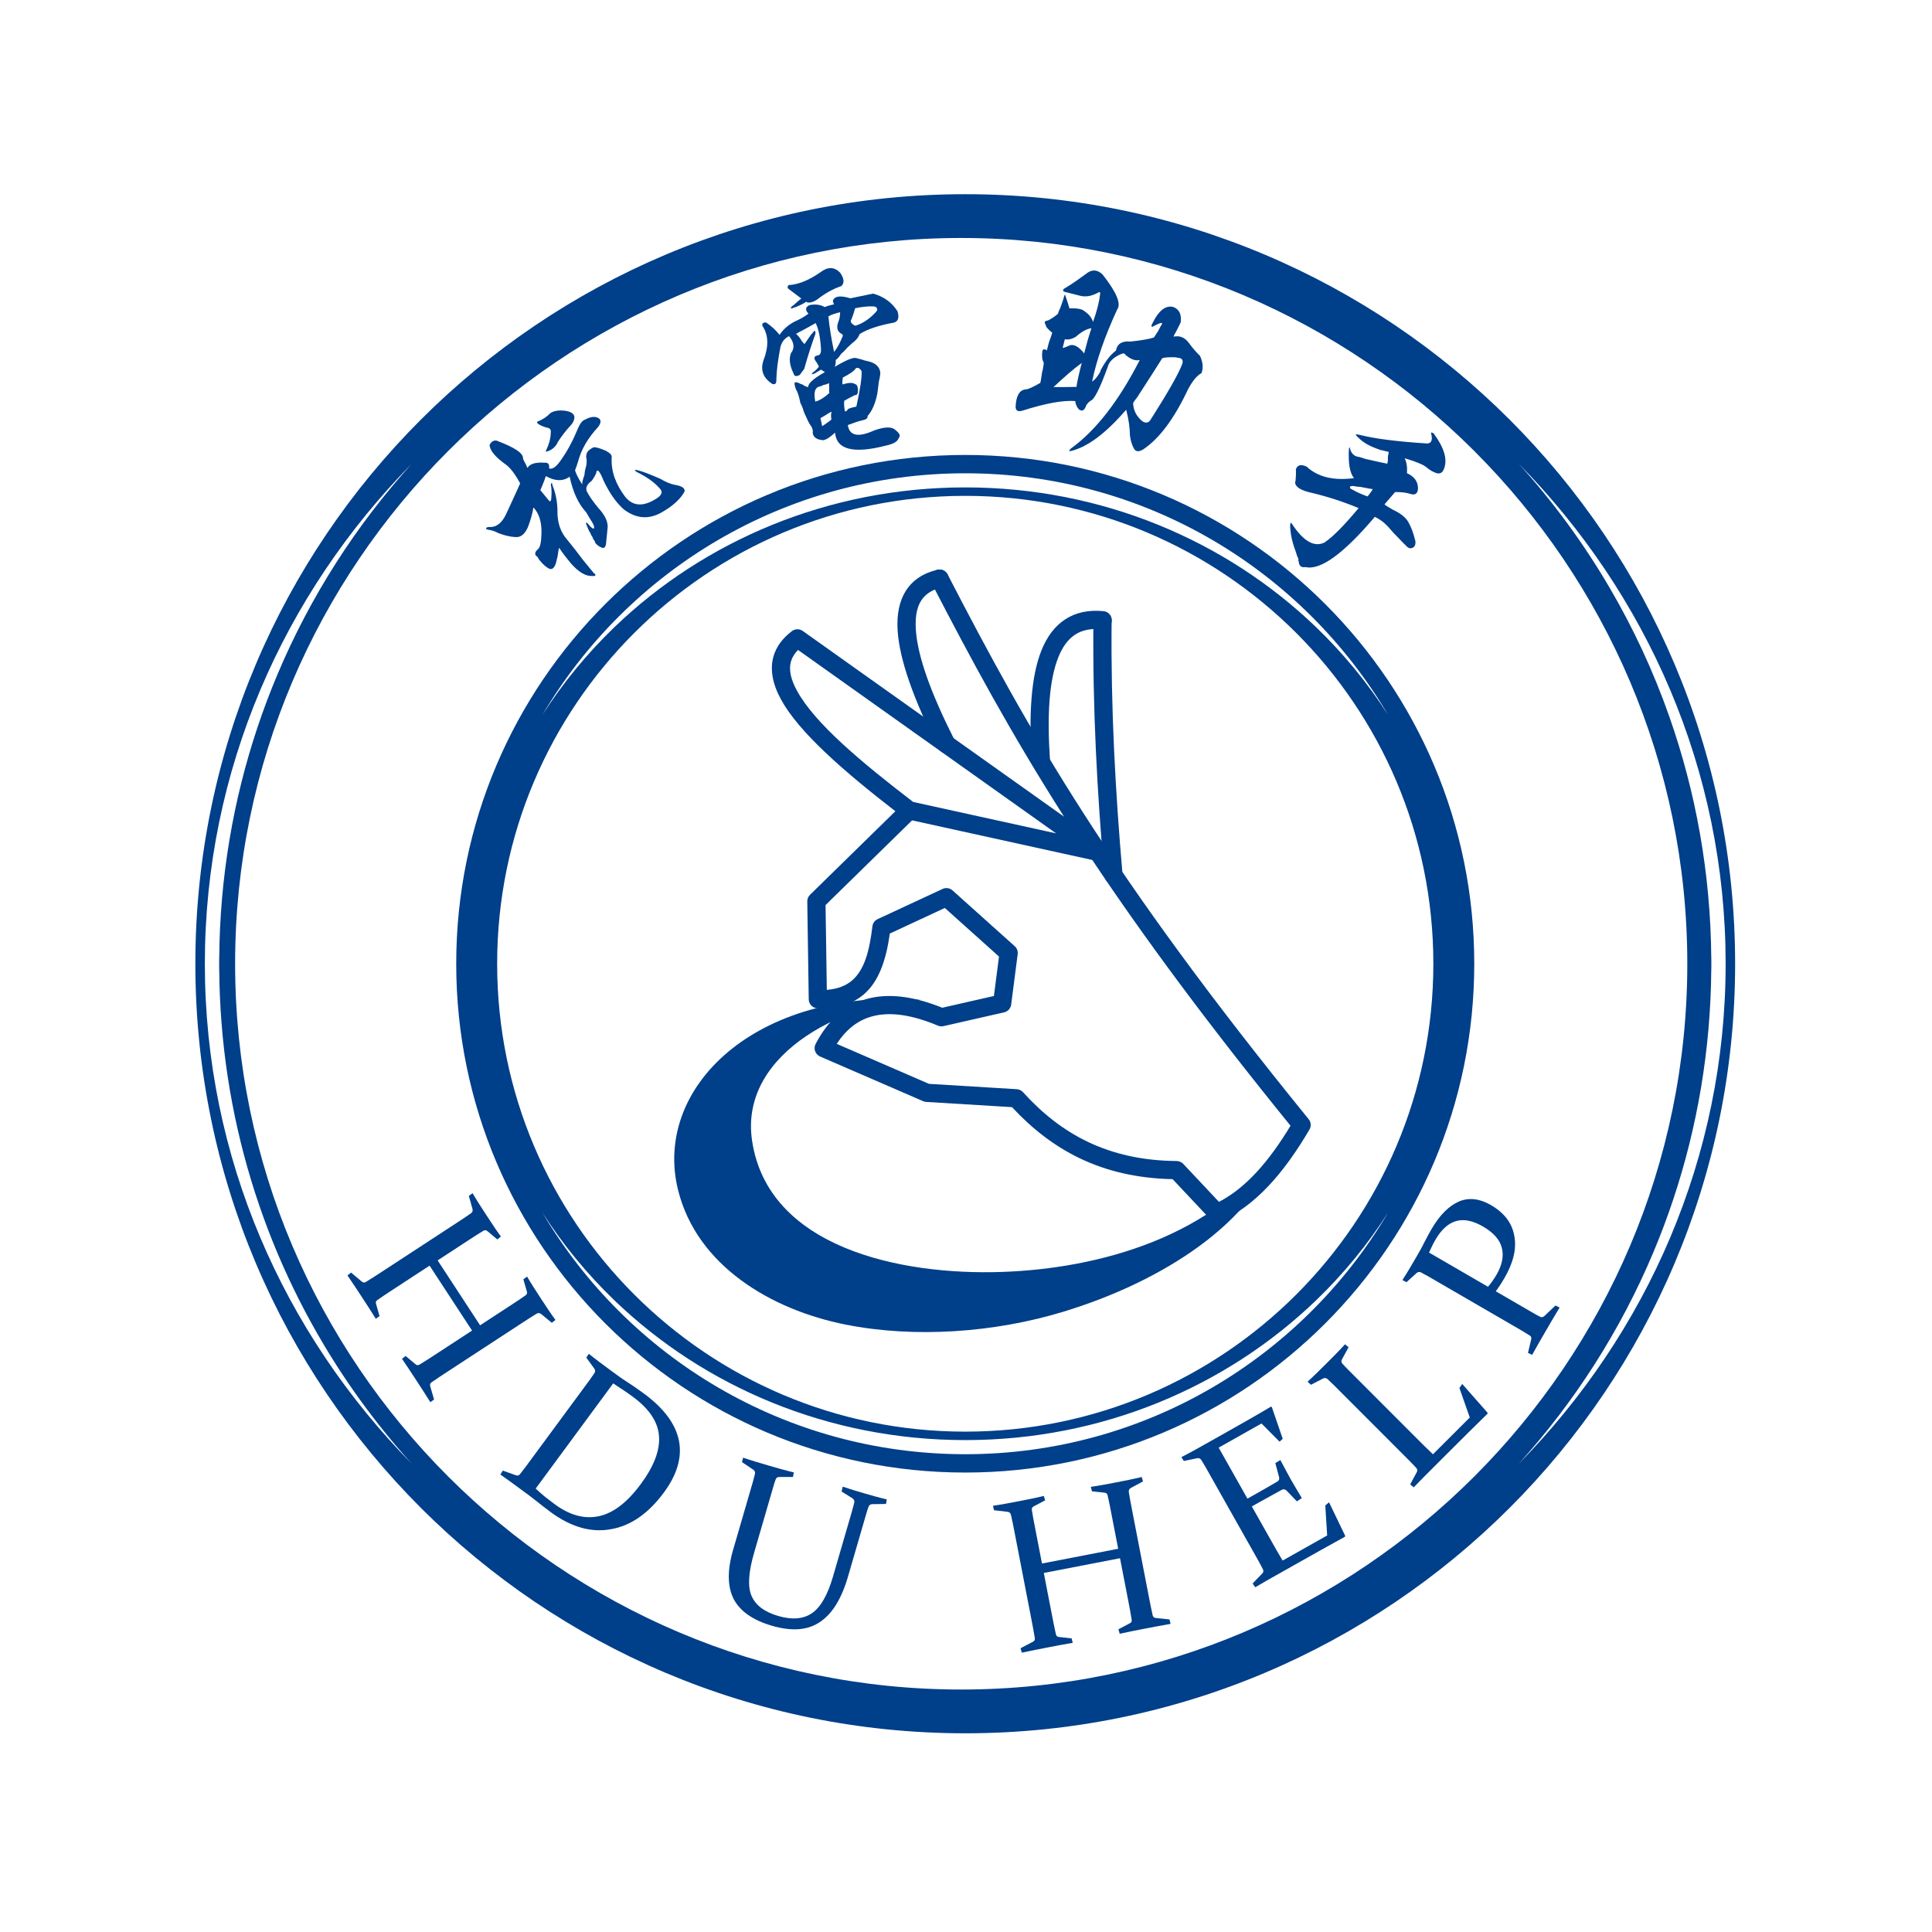 <?xml version="1.0" encoding="UTF-8" standalone="no"?>
<!DOCTYPE svg PUBLIC "-//W3C//DTD SVG 1.1//EN" "http://www.w3.org/Graphics/SVG/1.1/DTD/svg11.dtd">
<svg width="100%" height="100%" viewBox="0 0 283 283" version="1.1" xmlns="http://www.w3.org/2000/svg" xmlns:xlink="http://www.w3.org/1999/xlink" xml:space="preserve" xmlns:serif="http://www.serif.com/" style="fill-rule:evenodd;clip-rule:evenodd;stroke-linejoin:round;stroke-miterlimit:2;">
    <g id="画板1" transform="matrix(0.843,0,0,0.921,-75.396,-86.274)">
        <rect x="89.466" y="93.714" width="334.981" height="306.647" style="fill:none;"/>
        <g id="origan" transform="matrix(1,0,0,1,-26.513,-11.654)">
            <g transform="matrix(1.187,0,0,1.086,-342.509,-112.364)">
                <g>
                    <path id="path374" d="M527.533,228.893L527.535,228.893L527.535,228.894C558.652,228.896 586.828,241.511 607.222,261.907C627.615,282.3 640.232,310.474 640.233,341.588L640.235,341.588L640.235,341.595L640.233,341.595C640.233,372.711 627.615,400.888 607.22,421.283C586.826,441.677 558.652,454.293 527.538,454.295L527.538,454.297L527.531,454.297L527.531,454.295C496.413,454.294 468.238,441.677 447.843,421.281C427.449,400.886 414.833,372.713 414.832,341.598L414.83,341.598L414.83,341.591L414.832,341.591C414.833,310.475 427.449,282.3 447.845,261.905C468.239,241.512 496.412,228.896 527.528,228.894L527.528,228.893L527.533,228.893L527.533,228.893ZM526.943,235.305C585.485,235.305 633.233,283.052 633.233,341.595C633.233,400.137 585.485,447.885 526.943,447.885C468.4,447.885 420.652,400.137 420.652,341.595C420.652,283.052 468.4,235.305 526.943,235.305ZM608.547,268.357C613.563,273.904 618.022,279.974 621.83,286.475C623.581,289.464 625.191,292.535 626.65,295.678C628.109,298.821 629.425,302.056 630.591,305.371C634.488,316.457 636.647,328.363 636.741,340.762L636.75,340.762L636.75,342.423L636.741,342.423C636.653,354.188 634.703,365.514 631.173,376.114C630.291,378.766 629.308,381.372 628.234,383.924C623.427,395.345 616.734,405.777 608.55,414.826C627.331,395.703 638.844,369.935 638.844,341.596L638.842,341.596L638.842,341.589L638.844,341.589C638.842,313.247 627.328,287.479 608.547,268.357ZM446.52,414.831C445.125,413.289 443.771,411.704 442.461,410.077C440.002,407.027 437.704,403.842 435.581,400.538C424.798,383.753 418.487,363.819 418.327,342.426L418.317,342.426L418.317,340.765L418.327,340.765C418.414,329 420.361,317.676 423.892,307.074C424.775,304.423 425.757,301.817 426.832,299.264C431.64,287.842 438.333,277.409 446.518,268.359C427.736,287.482 416.221,313.25 416.221,341.592L416.223,341.592L416.223,341.599L416.221,341.599C416.222,369.941 427.737,395.709 446.52,414.831Z" style="fill:rgb(0,63,138);"/>
                    <path id="path376" d="M527.533,416.108C486.387,416.108 453.019,382.74 453.019,341.595C453.019,300.45 486.387,267.081 527.533,267.081C568.678,267.081 602.046,300.45 602.046,341.595C602.046,382.74 568.678,416.108 527.533,416.108ZM527.533,269.766C553.901,269.766 576.951,283.985 589.444,305.169C586.446,300.473 582.888,296.143 578.856,292.268C565.722,279.645 547.575,271.835 527.536,271.834L527.536,271.832L527.529,271.832L527.529,271.834C507.49,271.835 489.346,279.645 476.212,292.268C472.18,296.143 468.621,300.472 465.623,305.167C478.116,283.984 501.166,269.766 527.534,269.766L527.533,269.766ZM589.438,378.028C576.944,399.207 553.897,413.423 527.533,413.423C501.167,413.423 478.118,399.205 465.625,378.025C468.622,382.718 472.179,387.047 476.209,390.92C489.343,403.544 507.49,411.355 527.531,411.356L527.531,411.358L527.538,411.358L527.538,411.356C547.575,411.354 565.72,403.545 578.855,390.921C582.884,387.049 586.441,382.721 589.438,378.028L589.438,378.028ZM527.536,273.071L527.536,273.073L527.529,273.073L527.529,273.071C508.613,273.072 491.485,280.745 479.085,293.144C466.684,305.545 459.011,322.675 459.01,341.592L459.012,341.592L459.012,341.599L459.01,341.599C459.011,360.513 466.684,377.642 479.083,390.041C491.484,402.443 508.615,410.117 527.532,410.117L527.532,410.115L527.539,410.115L527.539,410.117C546.453,410.115 563.582,402.444 575.983,390.044C588.384,377.643 596.057,360.512 596.057,341.595L596.055,341.595L596.055,341.588L596.057,341.588C596.056,322.674 588.384,305.546 575.984,293.146C563.584,280.745 546.453,273.072 527.537,273.071L527.536,273.071Z" style="fill:rgb(0,63,138);"/>
                </g>
            </g>
            <g transform="matrix(1.187,0,0,1.086,-20.305,-19.386)">
                <g transform="matrix(1,0,0,1,15.419,15.617)">
                    <g transform="matrix(0.773,-0.634,0.634,0.773,-79.039,155.831)">
                        <g transform="matrix(30.667,0,0,30.667,178.279,188.385)">
                            <path d="M0.355,-0.75C0.402,-0.669 0.417,-0.62 0.398,-0.602C0.396,-0.594 0.393,-0.583 0.391,-0.57C0.388,-0.563 0.387,-0.557 0.387,-0.555C0.408,-0.563 0.434,-0.552 0.465,-0.523C0.48,-0.513 0.48,-0.501 0.465,-0.488C0.473,-0.473 0.497,-0.471 0.539,-0.484C0.586,-0.497 0.637,-0.518 0.691,-0.547C0.715,-0.56 0.733,-0.564 0.746,-0.559C0.777,-0.553 0.796,-0.54 0.801,-0.52C0.803,-0.507 0.793,-0.497 0.77,-0.492C0.699,-0.482 0.641,-0.46 0.594,-0.426C0.578,-0.415 0.565,-0.408 0.555,-0.402C0.547,-0.382 0.542,-0.357 0.539,-0.328C0.544,-0.336 0.556,-0.345 0.574,-0.355C0.585,-0.366 0.594,-0.374 0.602,-0.379C0.617,-0.389 0.629,-0.402 0.637,-0.418C0.645,-0.428 0.655,-0.434 0.668,-0.434C0.686,-0.434 0.697,-0.431 0.699,-0.426C0.707,-0.418 0.716,-0.404 0.727,-0.383C0.729,-0.38 0.73,-0.378 0.73,-0.375C0.738,-0.357 0.737,-0.344 0.727,-0.336C0.685,-0.289 0.663,-0.228 0.66,-0.152C0.66,-0.092 0.698,-0.059 0.773,-0.051C0.799,-0.048 0.813,-0.056 0.813,-0.074C0.813,-0.113 0.801,-0.159 0.777,-0.211C0.775,-0.224 0.777,-0.225 0.785,-0.215C0.801,-0.194 0.82,-0.16 0.844,-0.113C0.854,-0.085 0.866,-0.063 0.879,-0.047C0.902,-0.021 0.908,-0.003 0.895,0.008C0.858,0.023 0.81,0.026 0.75,0.016C0.68,0.005 0.635,-0.036 0.617,-0.109C0.609,-0.156 0.613,-0.212 0.629,-0.277C0.645,-0.327 0.643,-0.344 0.625,-0.328C0.617,-0.323 0.604,-0.318 0.586,-0.313L0.578,-0.313C0.555,-0.313 0.54,-0.305 0.535,-0.289C0.53,-0.268 0.527,-0.237 0.527,-0.195C0.53,-0.148 0.522,-0.115 0.504,-0.094C0.486,-0.076 0.466,-0.056 0.445,-0.035C0.432,-0.025 0.423,-0.026 0.418,-0.039C0.413,-0.047 0.41,-0.059 0.41,-0.074C0.413,-0.077 0.414,-0.083 0.414,-0.094C0.417,-0.099 0.418,-0.104 0.418,-0.109C0.418,-0.112 0.419,-0.117 0.422,-0.125C0.422,-0.133 0.426,-0.148 0.434,-0.172C0.439,-0.177 0.441,-0.174 0.441,-0.164C0.441,-0.146 0.443,-0.135 0.445,-0.133C0.448,-0.128 0.452,-0.13 0.457,-0.141C0.46,-0.148 0.462,-0.164 0.465,-0.188C0.467,-0.201 0.469,-0.21 0.469,-0.215C0.466,-0.27 0.482,-0.329 0.516,-0.395C0.477,-0.397 0.448,-0.422 0.43,-0.469C0.424,-0.466 0.418,-0.462 0.41,-0.457C0.392,-0.447 0.378,-0.439 0.367,-0.434L0.367,-0.367C0.367,-0.365 0.368,-0.363 0.371,-0.363C0.374,-0.363 0.376,-0.365 0.379,-0.367C0.4,-0.388 0.414,-0.406 0.422,-0.422C0.432,-0.43 0.434,-0.427 0.426,-0.414C0.415,-0.378 0.396,-0.341 0.367,-0.305C0.331,-0.263 0.314,-0.217 0.316,-0.168C0.316,-0.129 0.315,-0.089 0.313,-0.047L0.313,0.031C0.315,0.042 0.315,0.047 0.313,0.047C0.31,0.049 0.305,0.047 0.297,0.039C0.273,0.021 0.26,-0.016 0.258,-0.07C0.258,-0.112 0.259,-0.143 0.262,-0.164C0.257,-0.161 0.25,-0.156 0.242,-0.148C0.232,-0.138 0.224,-0.132 0.219,-0.129C0.188,-0.103 0.168,-0.1 0.16,-0.121C0.155,-0.134 0.152,-0.151 0.152,-0.172L0.152,-0.184C0.155,-0.194 0.155,-0.201 0.152,-0.203C0.152,-0.216 0.161,-0.223 0.18,-0.223C0.193,-0.223 0.214,-0.24 0.242,-0.273C0.276,-0.313 0.292,-0.352 0.289,-0.391C0.268,-0.372 0.242,-0.354 0.211,-0.336C0.177,-0.318 0.151,-0.318 0.133,-0.336C0.115,-0.352 0.098,-0.374 0.082,-0.402C0.074,-0.421 0.065,-0.435 0.055,-0.445C0.049,-0.453 0.048,-0.457 0.051,-0.457C0.053,-0.46 0.059,-0.458 0.066,-0.453C0.09,-0.43 0.124,-0.428 0.168,-0.449C0.233,-0.48 0.281,-0.504 0.313,-0.52C0.323,-0.572 0.324,-0.611 0.316,-0.637C0.301,-0.694 0.301,-0.733 0.316,-0.754C0.332,-0.762 0.345,-0.76 0.355,-0.75ZM0.559,-0.688C0.559,-0.695 0.561,-0.698 0.566,-0.695C0.59,-0.688 0.612,-0.685 0.633,-0.688C0.654,-0.688 0.676,-0.676 0.699,-0.652C0.717,-0.632 0.723,-0.615 0.715,-0.602C0.707,-0.591 0.695,-0.585 0.68,-0.582C0.643,-0.577 0.609,-0.569 0.578,-0.559C0.557,-0.548 0.535,-0.547 0.512,-0.555C0.504,-0.557 0.503,-0.56 0.508,-0.563C0.536,-0.576 0.56,-0.592 0.578,-0.613C0.591,-0.624 0.591,-0.635 0.578,-0.648C0.568,-0.664 0.561,-0.677 0.559,-0.688Z" style="fill:rgb(0,63,138);fill-rule:nonzero;"/>
                        </g>
                    </g>
                    <g transform="matrix(0.979,-0.204,0.204,0.979,-29.478,45.958)">
                        <g transform="matrix(30.667,0,0,30.667,208.243,166)">
                            <path d="M0.539,-0.785C0.578,-0.803 0.608,-0.796 0.629,-0.762C0.642,-0.73 0.639,-0.71 0.621,-0.699C0.579,-0.694 0.538,-0.681 0.496,-0.66C0.47,-0.65 0.452,-0.65 0.441,-0.66C0.431,-0.655 0.413,-0.65 0.387,-0.645L0.379,-0.645C0.371,-0.642 0.366,-0.642 0.363,-0.645C0.366,-0.65 0.371,-0.654 0.379,-0.656C0.392,-0.664 0.406,-0.672 0.422,-0.68C0.404,-0.701 0.387,-0.72 0.371,-0.738C0.368,-0.743 0.368,-0.747 0.371,-0.75C0.374,-0.755 0.378,-0.757 0.383,-0.754C0.427,-0.749 0.479,-0.759 0.539,-0.785ZM0.664,-0.582C0.656,-0.566 0.647,-0.551 0.637,-0.535C0.626,-0.525 0.63,-0.513 0.648,-0.5C0.682,-0.503 0.716,-0.516 0.75,-0.539C0.763,-0.547 0.768,-0.553 0.766,-0.559C0.766,-0.566 0.759,-0.572 0.746,-0.574C0.725,-0.579 0.698,-0.582 0.664,-0.582ZM0.59,-0.578C0.582,-0.578 0.566,-0.577 0.543,-0.574C0.559,-0.577 0.555,-0.576 0.531,-0.57C0.526,-0.521 0.523,-0.464 0.523,-0.398C0.542,-0.414 0.559,-0.434 0.574,-0.457C0.582,-0.465 0.582,-0.471 0.574,-0.477C0.559,-0.49 0.557,-0.508 0.57,-0.531C0.581,-0.547 0.587,-0.563 0.59,-0.578ZM0.465,-0.551C0.441,-0.543 0.408,-0.533 0.363,-0.52C0.371,-0.509 0.378,-0.496 0.383,-0.48C0.383,-0.48 0.384,-0.478 0.387,-0.473C0.389,-0.467 0.392,-0.465 0.395,-0.465C0.395,-0.465 0.396,-0.466 0.398,-0.469C0.419,-0.49 0.434,-0.503 0.441,-0.508C0.447,-0.513 0.451,-0.516 0.453,-0.516C0.456,-0.513 0.456,-0.508 0.453,-0.5C0.427,-0.458 0.398,-0.408 0.367,-0.348L0.34,-0.324C0.322,-0.319 0.313,-0.323 0.313,-0.336C0.302,-0.378 0.305,-0.41 0.32,-0.434C0.344,-0.454 0.346,-0.482 0.328,-0.516C0.305,-0.51 0.288,-0.496 0.277,-0.473C0.254,-0.418 0.237,-0.37 0.227,-0.328C0.224,-0.307 0.216,-0.301 0.203,-0.309C0.167,-0.345 0.16,-0.384 0.184,-0.426C0.223,-0.486 0.233,-0.539 0.215,-0.586C0.212,-0.594 0.214,-0.599 0.219,-0.602C0.224,-0.604 0.229,-0.604 0.234,-0.602C0.255,-0.581 0.272,-0.557 0.285,-0.531C0.311,-0.557 0.344,-0.574 0.383,-0.582C0.404,-0.587 0.423,-0.594 0.441,-0.602C0.428,-0.622 0.432,-0.635 0.453,-0.641C0.482,-0.641 0.505,-0.633 0.523,-0.617C0.539,-0.62 0.555,-0.621 0.57,-0.621C0.563,-0.637 0.568,-0.647 0.586,-0.652C0.602,-0.655 0.624,-0.648 0.652,-0.633L0.762,-0.633C0.809,-0.609 0.841,-0.574 0.859,-0.527C0.862,-0.496 0.853,-0.479 0.832,-0.477C0.762,-0.479 0.704,-0.473 0.66,-0.457C0.65,-0.441 0.635,-0.43 0.617,-0.422C0.612,-0.419 0.603,-0.414 0.59,-0.406C0.577,-0.396 0.565,-0.388 0.555,-0.383C0.542,-0.37 0.531,-0.362 0.523,-0.359C0.521,-0.346 0.517,-0.336 0.512,-0.328C0.572,-0.349 0.608,-0.355 0.621,-0.348C0.626,-0.345 0.634,-0.341 0.645,-0.336C0.652,-0.331 0.663,-0.326 0.676,-0.32C0.707,-0.305 0.721,-0.284 0.719,-0.258C0.719,-0.253 0.714,-0.238 0.703,-0.215C0.695,-0.191 0.689,-0.173 0.684,-0.16C0.665,-0.116 0.643,-0.085 0.617,-0.066C0.617,-0.056 0.608,-0.051 0.59,-0.051C0.572,-0.051 0.547,-0.048 0.516,-0.043C0.513,0.009 0.552,0.026 0.633,0.008C0.688,0 0.721,0.007 0.734,0.027C0.75,0.046 0.753,0.059 0.742,0.066C0.734,0.082 0.712,0.09 0.676,0.09C0.514,0.098 0.439,0.061 0.449,-0.02C0.423,-0.004 0.402,0.004 0.387,0.004C0.358,-0.004 0.344,-0.018 0.344,-0.039C0.349,-0.052 0.348,-0.066 0.34,-0.082C0.337,-0.087 0.332,-0.108 0.324,-0.145C0.322,-0.168 0.319,-0.184 0.316,-0.191C0.316,-0.225 0.314,-0.247 0.309,-0.258C0.306,-0.276 0.306,-0.288 0.309,-0.293C0.314,-0.296 0.323,-0.292 0.336,-0.281C0.341,-0.279 0.348,-0.273 0.355,-0.266C0.361,-0.263 0.365,-0.26 0.367,-0.258C0.37,-0.276 0.401,-0.294 0.461,-0.313C0.458,-0.315 0.453,-0.32 0.445,-0.328C0.438,-0.326 0.426,-0.322 0.41,-0.316C0.395,-0.314 0.393,-0.316 0.406,-0.324C0.414,-0.327 0.424,-0.333 0.438,-0.344C0.435,-0.357 0.431,-0.368 0.426,-0.379C0.423,-0.392 0.428,-0.398 0.441,-0.398C0.454,-0.396 0.462,-0.405 0.465,-0.426C0.473,-0.48 0.473,-0.522 0.465,-0.551ZM0.609,-0.301C0.599,-0.29 0.576,-0.28 0.539,-0.27C0.534,-0.257 0.531,-0.246 0.531,-0.238C0.563,-0.241 0.582,-0.237 0.59,-0.227C0.598,-0.224 0.6,-0.215 0.598,-0.199C0.595,-0.181 0.589,-0.173 0.578,-0.176C0.557,-0.171 0.539,-0.165 0.523,-0.16C0.518,-0.145 0.516,-0.128 0.516,-0.109C0.523,-0.109 0.529,-0.112 0.531,-0.117C0.539,-0.12 0.553,-0.121 0.574,-0.121C0.608,-0.197 0.628,-0.25 0.633,-0.281C0.628,-0.297 0.62,-0.303 0.609,-0.301ZM0.387,-0.184C0.41,-0.186 0.435,-0.195 0.461,-0.211C0.461,-0.216 0.462,-0.224 0.465,-0.234C0.467,-0.245 0.469,-0.253 0.469,-0.258C0.464,-0.255 0.454,-0.254 0.441,-0.254C0.431,-0.251 0.422,-0.25 0.414,-0.25C0.396,-0.245 0.387,-0.223 0.387,-0.184ZM0.453,-0.121C0.451,-0.121 0.445,-0.12 0.438,-0.117C0.417,-0.109 0.402,-0.104 0.395,-0.102L0.395,-0.063C0.402,-0.065 0.411,-0.069 0.422,-0.074C0.435,-0.079 0.443,-0.083 0.445,-0.086C0.445,-0.099 0.448,-0.111 0.453,-0.121Z" style="fill:rgb(0,63,138);fill-rule:nonzero;"/>
                        </g>
                    </g>
                    <g transform="matrix(0.969,0.247,-0.247,0.969,47.094,-55.556)">
                        <g transform="matrix(30.667,0,0,30.667,244.791,159.768)">
                            <path d="M0.27,-0.762C0.29,-0.783 0.314,-0.785 0.34,-0.77C0.426,-0.704 0.462,-0.656 0.449,-0.625C0.423,-0.484 0.413,-0.363 0.418,-0.262C0.428,-0.272 0.438,-0.292 0.445,-0.32C0.443,-0.318 0.443,-0.32 0.445,-0.328C0.456,-0.372 0.471,-0.408 0.492,-0.434C0.49,-0.457 0.499,-0.474 0.52,-0.484C0.525,-0.487 0.534,-0.49 0.547,-0.492C0.596,-0.51 0.632,-0.526 0.652,-0.539C0.655,-0.547 0.659,-0.559 0.664,-0.574C0.667,-0.587 0.669,-0.598 0.672,-0.605C0.677,-0.621 0.668,-0.618 0.645,-0.598C0.637,-0.59 0.632,-0.586 0.629,-0.586C0.626,-0.589 0.626,-0.595 0.629,-0.605C0.642,-0.668 0.667,-0.701 0.703,-0.703C0.734,-0.701 0.753,-0.68 0.758,-0.641C0.755,-0.625 0.751,-0.607 0.746,-0.586C0.743,-0.578 0.742,-0.572 0.742,-0.566C0.768,-0.579 0.794,-0.576 0.82,-0.555C0.839,-0.539 0.861,-0.523 0.887,-0.508C0.908,-0.482 0.917,-0.456 0.914,-0.43C0.896,-0.414 0.882,-0.384 0.871,-0.34C0.842,-0.189 0.797,-0.078 0.734,-0.008C0.716,0.01 0.701,0.012 0.688,-0.004C0.674,-0.02 0.664,-0.038 0.656,-0.059C0.648,-0.09 0.633,-0.128 0.609,-0.172C0.544,-0.042 0.477,0.043 0.406,0.082C0.393,0.09 0.391,0.087 0.398,0.074C0.492,-0.038 0.564,-0.202 0.613,-0.418C0.595,-0.408 0.57,-0.41 0.539,-0.426C0.536,-0.431 0.531,-0.431 0.523,-0.426C0.49,-0.402 0.473,-0.376 0.473,-0.348C0.462,-0.238 0.449,-0.18 0.434,-0.172C0.423,-0.159 0.418,-0.147 0.418,-0.137C0.415,-0.118 0.406,-0.112 0.391,-0.117C0.378,-0.125 0.368,-0.137 0.363,-0.152C0.306,-0.142 0.229,-0.107 0.133,-0.047C0.112,-0.034 0.099,-0.036 0.094,-0.055C0.083,-0.107 0.092,-0.138 0.121,-0.148C0.132,-0.151 0.151,-0.167 0.18,-0.195C0.18,-0.208 0.178,-0.224 0.176,-0.242C0.176,-0.266 0.174,-0.283 0.172,-0.293C0.161,-0.303 0.155,-0.32 0.152,-0.344C0.152,-0.352 0.155,-0.355 0.16,-0.355L0.168,-0.355C0.171,-0.353 0.172,-0.352 0.172,-0.352L0.172,-0.391C0.174,-0.414 0.176,-0.431 0.176,-0.441C0.152,-0.452 0.139,-0.461 0.137,-0.469C0.132,-0.474 0.129,-0.478 0.129,-0.48C0.129,-0.486 0.133,-0.49 0.141,-0.492C0.154,-0.503 0.167,-0.517 0.18,-0.535C0.18,-0.543 0.181,-0.553 0.184,-0.566C0.186,-0.587 0.188,-0.605 0.188,-0.621C0.188,-0.634 0.19,-0.635 0.195,-0.625C0.206,-0.609 0.216,-0.592 0.227,-0.574C0.263,-0.585 0.288,-0.586 0.301,-0.578C0.324,-0.57 0.341,-0.557 0.352,-0.539C0.357,-0.594 0.357,-0.639 0.352,-0.676C0.352,-0.681 0.35,-0.684 0.348,-0.684C0.348,-0.686 0.345,-0.685 0.34,-0.68C0.314,-0.656 0.288,-0.645 0.262,-0.645L0.184,-0.645C0.173,-0.647 0.173,-0.654 0.184,-0.664C0.21,-0.69 0.238,-0.723 0.27,-0.762ZM0.352,-0.508C0.331,-0.5 0.31,-0.48 0.289,-0.449C0.273,-0.434 0.258,-0.426 0.242,-0.426L0.242,-0.383C0.253,-0.388 0.262,-0.395 0.27,-0.402C0.288,-0.415 0.314,-0.409 0.348,-0.383C0.348,-0.427 0.349,-0.469 0.352,-0.508ZM0.785,-0.473L0.777,-0.473C0.749,-0.467 0.728,-0.461 0.715,-0.453C0.697,-0.396 0.673,-0.326 0.645,-0.242C0.639,-0.229 0.635,-0.219 0.633,-0.211C0.643,-0.177 0.665,-0.152 0.699,-0.137C0.717,-0.132 0.729,-0.138 0.734,-0.156C0.781,-0.299 0.807,-0.395 0.813,-0.441C0.818,-0.467 0.809,-0.478 0.785,-0.473ZM0.348,-0.336C0.316,-0.297 0.283,-0.249 0.246,-0.191C0.277,-0.199 0.313,-0.208 0.352,-0.219C0.349,-0.242 0.348,-0.281 0.348,-0.336Z" style="fill:rgb(0,63,138);fill-rule:nonzero;"/>
                        </g>
                    </g>
                    <g transform="matrix(0.757,0.653,-0.653,0.757,179.383,-141.753)">
                        <g transform="matrix(30.667,0,0,30.667,280.388,170.442)">
                            <path d="M0.547,-0.793C0.542,-0.796 0.539,-0.798 0.539,-0.801C0.542,-0.803 0.546,-0.805 0.551,-0.805C0.634,-0.786 0.684,-0.754 0.699,-0.707C0.704,-0.691 0.701,-0.68 0.688,-0.672C0.672,-0.664 0.651,-0.66 0.625,-0.66C0.604,-0.658 0.57,-0.646 0.523,-0.625C0.542,-0.617 0.56,-0.602 0.578,-0.578C0.615,-0.589 0.643,-0.582 0.664,-0.559C0.68,-0.54 0.678,-0.526 0.66,-0.516C0.639,-0.508 0.617,-0.493 0.594,-0.473L0.594,-0.395C0.602,-0.395 0.617,-0.397 0.641,-0.402C0.68,-0.413 0.711,-0.414 0.734,-0.406C0.758,-0.398 0.786,-0.383 0.82,-0.359C0.831,-0.349 0.835,-0.339 0.832,-0.328C0.827,-0.315 0.816,-0.31 0.801,-0.313C0.793,-0.313 0.78,-0.314 0.762,-0.316C0.723,-0.319 0.698,-0.322 0.688,-0.324C0.659,-0.329 0.629,-0.328 0.598,-0.32C0.6,-0.089 0.569,0.044 0.504,0.078C0.491,0.094 0.477,0.094 0.461,0.078C0.458,0.078 0.456,0.076 0.453,0.07C0.445,0.068 0.434,0.061 0.418,0.051C0.379,0.03 0.346,0.005 0.32,-0.023C0.315,-0.029 0.313,-0.033 0.313,-0.035C0.313,-0.038 0.316,-0.038 0.324,-0.035C0.418,-0.009 0.475,-0.021 0.496,-0.07C0.509,-0.117 0.514,-0.194 0.512,-0.301C0.439,-0.277 0.367,-0.247 0.297,-0.211C0.25,-0.185 0.219,-0.18 0.203,-0.195C0.201,-0.201 0.194,-0.21 0.184,-0.223C0.176,-0.233 0.169,-0.241 0.164,-0.246C0.156,-0.267 0.167,-0.281 0.195,-0.289C0.268,-0.286 0.337,-0.322 0.402,-0.395C0.371,-0.4 0.335,-0.43 0.293,-0.484C0.288,-0.495 0.289,-0.496 0.297,-0.488C0.318,-0.475 0.337,-0.475 0.355,-0.488C0.361,-0.491 0.37,-0.495 0.383,-0.5C0.438,-0.529 0.469,-0.546 0.477,-0.551C0.474,-0.559 0.469,-0.566 0.461,-0.574C0.458,-0.577 0.456,-0.581 0.453,-0.586C0.451,-0.591 0.448,-0.595 0.445,-0.598C0.44,-0.595 0.43,-0.59 0.414,-0.582C0.411,-0.579 0.409,-0.578 0.406,-0.578C0.362,-0.56 0.324,-0.552 0.293,-0.555C0.28,-0.555 0.273,-0.556 0.273,-0.559C0.273,-0.561 0.279,-0.565 0.289,-0.57C0.357,-0.604 0.445,-0.663 0.555,-0.746C0.573,-0.759 0.57,-0.775 0.547,-0.793ZM0.504,-0.414C0.501,-0.411 0.482,-0.4 0.445,-0.379C0.456,-0.384 0.448,-0.379 0.422,-0.363C0.417,-0.358 0.414,-0.354 0.414,-0.352C0.417,-0.346 0.422,-0.345 0.43,-0.348C0.456,-0.353 0.482,-0.361 0.508,-0.371C0.508,-0.384 0.507,-0.398 0.504,-0.414Z" style="fill:rgb(0,63,138);fill-rule:nonzero;"/>
                        </g>
                    </g>
                </g>
                <g transform="matrix(1,0,0,1,27.64,27.64)">
                    <g transform="matrix(0.547,0.837,-0.837,0.547,290.354,8.553)">
                        <g transform="matrix(32,0,0,32,137.269,272.728)">
                            <path d="M0.218,-0.338L0.218,-0.15C0.218,-0.111 0.218,-0.079 0.219,-0.053C0.219,-0.044 0.223,-0.039 0.231,-0.037L0.286,-0.02L0.287,0.001C0.248,0 0.21,-0 0.171,-0C0.132,-0 0.092,0 0.05,0.001L0.048,-0.02L0.108,-0.038C0.116,-0.04 0.121,-0.045 0.121,-0.053C0.122,-0.079 0.122,-0.111 0.122,-0.15L0.122,-0.546C0.122,-0.578 0.122,-0.605 0.121,-0.627C0.121,-0.635 0.117,-0.641 0.109,-0.644L0.049,-0.663L0.048,-0.684C0.09,-0.682 0.13,-0.682 0.169,-0.682C0.208,-0.682 0.247,-0.682 0.285,-0.684L0.287,-0.663L0.231,-0.646C0.223,-0.644 0.219,-0.639 0.219,-0.63C0.218,-0.607 0.218,-0.579 0.218,-0.548L0.218,-0.382L0.573,-0.382L0.573,-0.548C0.573,-0.579 0.573,-0.607 0.572,-0.63C0.572,-0.639 0.568,-0.644 0.56,-0.646L0.505,-0.663L0.504,-0.684C0.544,-0.682 0.583,-0.682 0.622,-0.682C0.661,-0.682 0.701,-0.682 0.741,-0.684L0.743,-0.663L0.682,-0.644C0.674,-0.641 0.67,-0.635 0.67,-0.627C0.669,-0.605 0.669,-0.578 0.669,-0.546L0.669,-0.15C0.669,-0.111 0.669,-0.079 0.67,-0.053C0.67,-0.045 0.675,-0.04 0.683,-0.038L0.742,-0.02L0.743,0.001C0.7,0 0.659,-0 0.62,-0C0.581,-0 0.543,0 0.506,0.001L0.504,-0.02L0.56,-0.037C0.568,-0.039 0.572,-0.044 0.572,-0.053C0.573,-0.079 0.573,-0.111 0.573,-0.15L0.573,-0.338L0.218,-0.338Z" style="fill:rgb(0,63,138);fill-rule:nonzero;"/>
                        </g>
                    </g>
                    <g transform="matrix(0.805,0.593,-0.593,0.805,210.228,-35.513)">
                        <g transform="matrix(32,0,0,32,159.168,302.233)">
                            <path d="M0.171,-0C0.132,-0 0.091,0 0.05,0.001L0.048,-0.02L0.108,-0.038C0.116,-0.04 0.121,-0.045 0.121,-0.053C0.121,-0.066 0.122,-0.08 0.122,-0.096C0.122,-0.113 0.122,-0.13 0.122,-0.15L0.122,-0.546C0.122,-0.563 0.122,-0.577 0.122,-0.591C0.122,-0.604 0.121,-0.616 0.121,-0.627C0.121,-0.635 0.117,-0.641 0.109,-0.644L0.049,-0.663L0.048,-0.684C0.09,-0.682 0.131,-0.682 0.17,-0.682C0.203,-0.682 0.234,-0.682 0.265,-0.684C0.295,-0.686 0.326,-0.687 0.358,-0.687C0.472,-0.687 0.557,-0.661 0.615,-0.609C0.672,-0.557 0.701,-0.48 0.701,-0.377C0.701,-0.257 0.669,-0.163 0.605,-0.097C0.542,-0.03 0.452,0.003 0.337,0.003C0.306,0.003 0.278,0.002 0.253,0.001C0.228,0 0.201,-0 0.171,-0ZM0.218,-0.043C0.237,-0.041 0.256,-0.039 0.274,-0.038C0.293,-0.038 0.311,-0.037 0.33,-0.037C0.416,-0.037 0.481,-0.062 0.526,-0.113C0.571,-0.164 0.593,-0.241 0.593,-0.346C0.593,-0.447 0.572,-0.523 0.529,-0.572C0.487,-0.621 0.419,-0.645 0.327,-0.645C0.312,-0.645 0.296,-0.645 0.278,-0.644C0.26,-0.643 0.24,-0.642 0.218,-0.641L0.218,-0.043Z" style="fill:rgb(0,63,138);fill-rule:nonzero;"/>
                        </g>
                    </g>
                    <g transform="matrix(0.96,0.279,-0.279,0.96,97.362,-39.937)">
                        <g transform="matrix(32,0,0,32,188.765,321.543)">
                            <path d="M0.031,-0.684C0.073,-0.682 0.113,-0.682 0.152,-0.682C0.191,-0.682 0.231,-0.682 0.273,-0.684L0.275,-0.663L0.214,-0.645C0.207,-0.643 0.202,-0.638 0.202,-0.629C0.201,-0.618 0.201,-0.606 0.201,-0.592C0.201,-0.579 0.201,-0.564 0.201,-0.548L0.201,-0.281C0.201,-0.188 0.215,-0.123 0.245,-0.087C0.275,-0.051 0.322,-0.033 0.388,-0.033C0.455,-0.033 0.503,-0.052 0.533,-0.089C0.563,-0.126 0.578,-0.188 0.578,-0.275L0.578,-0.548C0.578,-0.564 0.578,-0.579 0.578,-0.592C0.578,-0.606 0.577,-0.618 0.577,-0.629C0.576,-0.637 0.572,-0.642 0.564,-0.645L0.507,-0.661L0.506,-0.684C0.547,-0.682 0.583,-0.682 0.612,-0.682C0.641,-0.682 0.675,-0.682 0.716,-0.684L0.718,-0.663L0.656,-0.644C0.649,-0.641 0.645,-0.635 0.645,-0.627C0.644,-0.616 0.644,-0.604 0.644,-0.591C0.644,-0.577 0.644,-0.563 0.644,-0.546L0.644,-0.295C0.644,-0.189 0.622,-0.11 0.578,-0.059C0.535,-0.007 0.466,0.018 0.373,0.018C0.282,0.018 0.214,-0.005 0.17,-0.051C0.127,-0.097 0.105,-0.169 0.105,-0.266L0.105,-0.546C0.105,-0.563 0.105,-0.577 0.105,-0.591C0.105,-0.604 0.104,-0.616 0.104,-0.627C0.104,-0.635 0.1,-0.641 0.092,-0.644L0.032,-0.663L0.031,-0.684Z" style="fill:rgb(0,63,138);fill-rule:nonzero;"/>
                        </g>
                    </g>
                    <g transform="matrix(0.982,-0.19,0.19,0.982,-58.293,50.644)">
                        <g transform="matrix(32,0,0,32,235.082,329.456)">
                            <path d="M0.218,-0.338L0.218,-0.15C0.218,-0.111 0.218,-0.079 0.219,-0.053C0.219,-0.044 0.223,-0.039 0.231,-0.037L0.286,-0.02L0.287,0.001C0.248,0 0.21,-0 0.171,-0C0.132,-0 0.092,0 0.05,0.001L0.048,-0.02L0.108,-0.038C0.116,-0.04 0.121,-0.045 0.121,-0.053C0.122,-0.079 0.122,-0.111 0.122,-0.15L0.122,-0.546C0.122,-0.578 0.122,-0.605 0.121,-0.627C0.121,-0.635 0.117,-0.641 0.109,-0.644L0.049,-0.663L0.048,-0.684C0.09,-0.682 0.13,-0.682 0.169,-0.682C0.208,-0.682 0.247,-0.682 0.285,-0.684L0.287,-0.663L0.231,-0.646C0.223,-0.644 0.219,-0.639 0.219,-0.63C0.218,-0.607 0.218,-0.579 0.218,-0.548L0.218,-0.382L0.573,-0.382L0.573,-0.548C0.573,-0.579 0.573,-0.607 0.572,-0.63C0.572,-0.639 0.568,-0.644 0.56,-0.646L0.505,-0.663L0.504,-0.684C0.544,-0.682 0.583,-0.682 0.622,-0.682C0.661,-0.682 0.701,-0.682 0.741,-0.684L0.743,-0.663L0.682,-0.644C0.674,-0.641 0.67,-0.635 0.67,-0.627C0.669,-0.605 0.669,-0.578 0.669,-0.546L0.669,-0.15C0.669,-0.111 0.669,-0.079 0.67,-0.053C0.67,-0.045 0.675,-0.04 0.683,-0.038L0.742,-0.02L0.743,0.001C0.7,0 0.659,-0 0.62,-0C0.581,-0 0.543,0 0.506,0.001L0.504,-0.02L0.56,-0.037C0.568,-0.039 0.572,-0.044 0.572,-0.053C0.573,-0.079 0.573,-0.111 0.573,-0.15L0.573,-0.338L0.218,-0.338Z" style="fill:rgb(0,63,138);fill-rule:nonzero;"/>
                        </g>
                    </g>
                    <g transform="matrix(0.871,-0.491,0.491,0.871,-122.636,173.529)">
                        <g transform="matrix(32,0,0,32,269.502,320.56)">
                            <path d="M0.169,-0.682L0.288,-0.682C0.361,-0.682 0.438,-0.682 0.519,-0.684L0.521,-0.68L0.493,-0.529L0.474,-0.525L0.443,-0.638L0.218,-0.638L0.218,-0.37L0.262,-0.37C0.296,-0.37 0.334,-0.37 0.375,-0.371C0.384,-0.371 0.389,-0.375 0.392,-0.383L0.409,-0.449L0.436,-0.45C0.435,-0.405 0.434,-0.371 0.434,-0.349C0.434,-0.328 0.435,-0.295 0.436,-0.25L0.409,-0.248L0.392,-0.314C0.389,-0.323 0.384,-0.327 0.376,-0.328C0.334,-0.328 0.296,-0.329 0.262,-0.329L0.218,-0.329L0.218,-0.151C0.218,-0.115 0.218,-0.079 0.219,-0.044L0.453,-0.044L0.513,-0.168L0.535,-0.172L0.524,-0.002L0.521,0.001C0.436,0 0.358,-0 0.287,-0L0.171,-0C0.132,-0 0.091,0 0.05,0.001L0.048,-0.02L0.108,-0.038C0.116,-0.04 0.12,-0.045 0.121,-0.053C0.121,-0.066 0.122,-0.08 0.122,-0.096C0.122,-0.113 0.122,-0.13 0.122,-0.15L0.122,-0.546C0.122,-0.563 0.122,-0.577 0.122,-0.591C0.122,-0.604 0.121,-0.616 0.121,-0.627C0.121,-0.635 0.117,-0.641 0.109,-0.644L0.049,-0.663L0.048,-0.684C0.09,-0.682 0.13,-0.682 0.169,-0.682Z" style="fill:rgb(0,63,138);fill-rule:nonzero;"/>
                        </g>
                    </g>
                    <g transform="matrix(0.708,-0.707,0.707,0.708,-130.734,296.329)">
                        <g transform="matrix(32,0,0,32,292.711,306.14)">
                            <path d="M0.218,-0.548L0.218,-0.151C0.218,-0.115 0.218,-0.079 0.219,-0.044L0.457,-0.044L0.519,-0.173L0.541,-0.177L0.53,-0.002L0.527,0.001C0.443,0 0.365,-0 0.293,-0L0.171,-0C0.132,-0 0.091,0 0.05,0.001L0.048,-0.02L0.108,-0.038C0.116,-0.04 0.12,-0.045 0.121,-0.053C0.121,-0.066 0.122,-0.08 0.122,-0.096C0.122,-0.113 0.122,-0.13 0.122,-0.15L0.122,-0.546C0.122,-0.563 0.122,-0.577 0.122,-0.591C0.122,-0.604 0.121,-0.616 0.121,-0.627C0.121,-0.635 0.117,-0.641 0.109,-0.644L0.049,-0.663L0.048,-0.684C0.09,-0.682 0.13,-0.682 0.169,-0.682C0.208,-0.682 0.248,-0.682 0.29,-0.684L0.292,-0.663L0.231,-0.645C0.224,-0.643 0.219,-0.638 0.219,-0.629C0.218,-0.618 0.218,-0.601 0.218,-0.58C0.218,-0.558 0.218,-0.547 0.218,-0.548Z" style="fill:rgb(0,63,138);fill-rule:nonzero;"/>
                        </g>
                    </g>
                    <g transform="matrix(0.502,-0.865,0.865,0.502,-93.542,411.546)">
                        <g transform="matrix(32,0,0,32,310.559,286.992)">
                            <path d="M0.218,-0.33C0.241,-0.326 0.263,-0.324 0.285,-0.324C0.337,-0.324 0.377,-0.338 0.404,-0.365C0.431,-0.391 0.445,-0.432 0.445,-0.488C0.445,-0.541 0.432,-0.58 0.406,-0.606C0.38,-0.632 0.339,-0.646 0.284,-0.646C0.262,-0.646 0.24,-0.644 0.218,-0.642L0.218,-0.33ZM0.218,-0.15C0.218,-0.13 0.218,-0.113 0.218,-0.097C0.218,-0.082 0.218,-0.068 0.219,-0.055C0.219,-0.048 0.223,-0.043 0.231,-0.04L0.299,-0.02L0.3,0.001C0.253,0 0.21,-0 0.171,-0C0.132,-0 0.091,0 0.05,0.001L0.048,-0.02L0.108,-0.038C0.116,-0.04 0.121,-0.045 0.121,-0.053C0.121,-0.066 0.122,-0.08 0.122,-0.096C0.122,-0.113 0.122,-0.13 0.122,-0.15L0.122,-0.546C0.122,-0.563 0.122,-0.577 0.122,-0.591C0.122,-0.604 0.121,-0.616 0.121,-0.627C0.121,-0.635 0.117,-0.641 0.109,-0.644L0.049,-0.663L0.048,-0.684C0.09,-0.682 0.131,-0.682 0.17,-0.682C0.197,-0.682 0.223,-0.682 0.248,-0.684C0.273,-0.685 0.295,-0.686 0.316,-0.686C0.392,-0.686 0.45,-0.67 0.49,-0.64C0.529,-0.61 0.548,-0.565 0.548,-0.506C0.548,-0.436 0.526,-0.382 0.48,-0.343C0.435,-0.304 0.372,-0.285 0.29,-0.285C0.268,-0.285 0.243,-0.286 0.218,-0.289L0.218,-0.15Z" style="fill:rgb(0,63,138);fill-rule:nonzero;"/>
                        </g>
                    </g>
                </g>
            </g>
            <g transform="matrix(1.187,0,0,1.086,-20.305,-19.386)">
                <g>
                    <path d="M270.554,234.442C262.788,222.256 256.976,211.489 251.139,200.186C250.802,199.533 251.058,198.728 251.712,198.39C252.366,198.052 253.171,198.309 253.509,198.963C265.479,222.144 277.349,243.056 306.363,278.745C306.713,279.176 306.76,279.78 306.478,280.26C302.705,286.697 298.522,291.448 293.469,293.696C292.951,293.926 292.344,293.804 291.955,293.391L286.444,287.526C276.012,287.311 268.742,283.235 262.935,276.98L250.38,276.215C250.225,276.206 250.073,276.169 249.93,276.107L234.838,269.563C234.499,269.416 234.235,269.134 234.112,268.785C233.988,268.436 234.015,268.052 234.187,267.724C235.977,264.29 238.44,262.058 241.619,261.15C244.606,260.297 248.281,260.627 252.725,262.422L260.286,260.701L261.03,254.925L253.101,247.811L245.051,251.554C244.49,255.547 243.402,258.598 241.268,260.44C239.685,261.807 237.519,262.572 234.483,262.508C233.766,262.492 233.189,261.912 233.178,261.194L232.965,246.853C232.96,246.487 233.104,246.136 233.365,245.88L245.86,233.643C238.265,227.763 231.768,222.093 229.145,217.325C227.863,214.993 227.463,212.825 228.037,210.904C228.432,209.585 229.284,208.354 230.718,207.264C231.182,206.911 231.822,206.901 232.297,207.239L270.554,234.442ZM274.69,240.783L248.307,234.979L235.64,247.385L235.825,259.805C237.397,259.675 238.605,259.216 239.526,258.421C241.373,256.827 242.069,254.048 242.501,250.493C242.556,250.036 242.844,249.639 243.262,249.445L252.775,245.022C253.259,244.797 253.83,244.882 254.227,245.238L263.332,253.409C263.659,253.702 263.82,254.136 263.764,254.571L262.812,261.965C262.74,262.52 262.33,262.971 261.785,263.095L252.905,265.116C252.634,265.177 252.35,265.153 252.094,265.045C248.172,263.401 244.96,262.97 242.351,263.715C240.252,264.314 238.589,265.691 237.275,267.713L250.776,273.568L263.634,274.351C263.982,274.373 264.308,274.529 264.542,274.787C270.036,280.857 276.95,284.797 287.038,284.868C287.403,284.871 287.75,285.023 288,285.288L293.229,290.852C297.253,288.763 300.606,284.831 303.706,279.703C291.371,264.494 282.146,251.963 274.69,240.783ZM231.608,210.021C231.106,210.533 230.768,211.08 230.592,211.668C230.199,212.983 230.604,214.443 231.482,216.04C234.096,220.793 240.806,226.408 248.465,232.284L269.391,236.887L231.608,210.021Z" style="fill:rgb(0,63,138);"/>
                    <path d="M279.112,242.873C278.054,230.679 277.391,218.528 277.516,205.756C277.523,205.02 276.931,204.417 276.195,204.409C275.46,204.402 274.856,204.994 274.849,205.73C274.724,218.59 275.39,230.825 276.456,243.104C276.519,243.837 277.166,244.38 277.899,244.317C278.632,244.253 279.176,243.606 279.112,242.873Z" style="fill:rgb(0,63,138);"/>
                    <g transform="matrix(0.936,0,0,0.985,17.1,3.308)">
                        <path d="M268.59,226.322C268.113,219.693 268.42,214.457 269.877,210.975C270.512,209.459 271.359,208.305 272.505,207.589C273.623,206.891 275.013,206.633 276.689,206.791C277.472,206.864 278.17,206.321 278.247,205.578C278.325,204.834 277.753,204.171 276.97,204.098C274.547,203.87 272.556,204.319 270.94,205.328C269.351,206.32 268.109,207.873 267.23,209.975C265.659,213.727 265.233,219.362 265.747,226.506C265.801,227.252 266.481,227.815 267.266,227.764C268.05,227.713 268.643,227.067 268.59,226.322Z" style="fill:rgb(0,63,138);"/>
                    </g>
                    <path d="M252.015,198.278C249.85,198.793 248.328,199.866 247.365,201.406C246.45,202.871 246.042,204.8 246.192,207.182C246.459,211.414 248.513,217.237 252.147,224.429C252.479,225.086 253.281,225.35 253.938,225.018C254.595,224.686 254.859,223.884 254.527,223.227C251.106,216.456 249.104,210.998 248.854,207.015C248.725,204.98 249.049,203.382 250.021,202.293C250.639,201.601 251.513,201.138 252.633,200.872C253.349,200.701 253.792,199.982 253.621,199.266C253.451,198.55 252.731,198.107 252.015,198.278Z" style="fill:rgb(0,63,138);"/>
                </g>
                <g transform="matrix(0.781,0,0,0.867,-152.684,-25.501)">
                    <path d="M515.196,330.728C484.024,328.69 464.799,345.652 469.576,362.907C473.108,375.668 487.001,383.104 500.943,385.606C513.941,387.939 528.903,386.976 541.837,383.423C560.517,378.292 577.708,368.273 582.242,355.332C570.337,370.812 548.454,376.144 530.325,376.717C511.126,377.323 486.418,372.587 483.44,354.544C480.914,339.242 502.417,330.69 515.196,330.728Z" style="fill:rgb(0,63,138);"/>
                </g>
            </g>
        </g>
    </g>
</svg>
